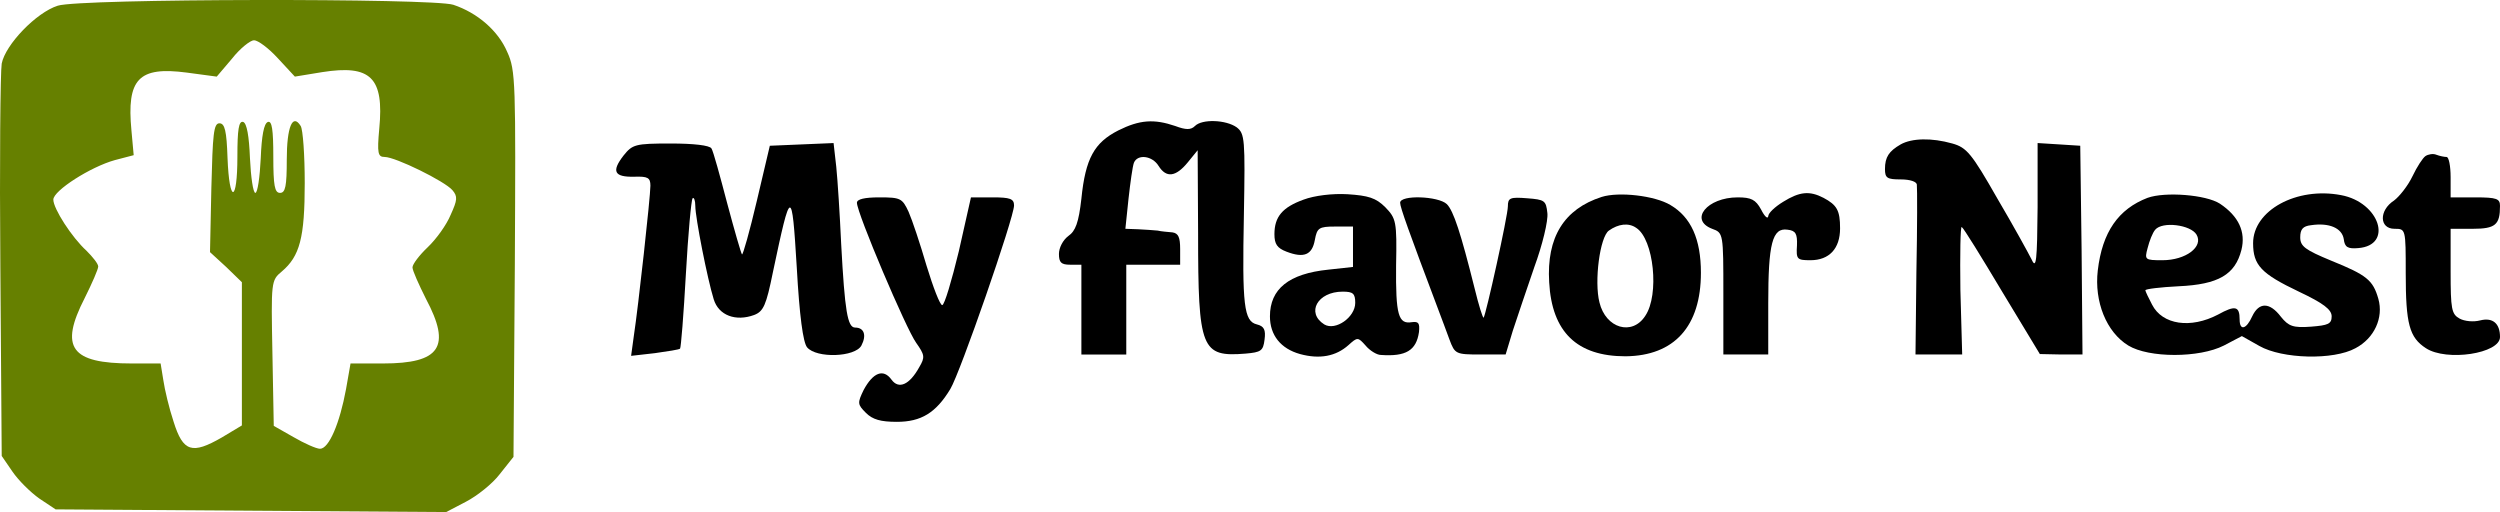 <?xml version="1.0" encoding="UTF-8" standalone="no"?>
<svg
   version="1.0"
   width="556.88pt"
   height="114.065pt"
   viewBox="0 0 556.88 114.065"
   preserveAspectRatio="xMidYMid"
   id="svg11"
   sodipodi:docname="logo.svg"
   inkscape:version="1.4 (e7c3feb1, 2024-10-09)"
   xmlns:inkscape="http://www.inkscape.org/namespaces/inkscape"
   xmlns:sodipodi="http://sodipodi.sourceforge.net/DTD/sodipodi-0.dtd"
   xmlns="http://www.w3.org/2000/svg"
   xmlns:svg="http://www.w3.org/2000/svg">
  <defs
     id="defs11" />
  <sodipodi:namedview
     id="namedview11"
     pagecolor="#ffffff"
     bordercolor="#000000"
     borderopacity="0.25"
     inkscape:showpageshadow="2"
     inkscape:pageopacity="0.0"
     inkscape:pagecheckerboard="0"
     inkscape:deskcolor="#d1d1d1"
     inkscape:document-units="pt"
     inkscape:zoom="0.49916725"
     inkscape:cx="331.5522"
     inkscape:cy="113.18852"
     inkscape:window-width="1512"
     inkscape:window-height="872"
     inkscape:window-x="0"
     inkscape:window-y="38"
     inkscape:window-maximized="1"
     inkscape:current-layer="svg11" />
  <g
     transform="matrix(0.1,0,0,-0.1,-229.119,570.965)"
     fill="#000000"
     stroke="none"
     id="g11">
    <path
       d="m 2420,5697 c -48,-15 -117,-87 -125,-129 -3,-18 -5,-222 -3,-454 l 3,-420 24,-35 c 13,-19 40,-46 60,-60 l 36,-24 435,-3 435,-3 44,23 c 25,13 59,40 75,61 l 31,39 3,429 c 2,405 2,432 -17,473 -20,47 -66,87 -120,105 -46,15 -832,14 -881,-2 z m 490,-117 38,-41 61,10 c 108,17 138,-12 127,-126 -5,-55 -3,-63 12,-63 24,0 134,-54 151,-74 12,-14 11,-22 -4,-55 -9,-22 -32,-54 -51,-72 -19,-18 -34,-38 -34,-45 0,-7 14,-38 30,-70 57,-107 32,-144 -96,-144 h -72 l -10,-57 c -14,-76 -38,-133 -58,-133 -8,0 -35,12 -59,26 l -44,25 -3,162 c -3,160 -3,162 21,182 40,34 51,75 51,197 0,62 -4,119 -9,127 -18,29 -31,-2 -31,-75 0,-59 -3,-74 -15,-74 -12,0 -15,16 -15,81 0,60 -3,80 -12,77 -9,-3 -14,-31 -16,-81 -2,-42 -7,-77 -12,-77 -5,0 -10,35 -12,77 -2,50 -7,78 -15,81 -10,3 -13,-17 -13,-77 0,-104 -18,-106 -22,-3 -2,60 -6,77 -18,77 -13,0 -15,-24 -18,-144 l -3,-143 36,-33 35,-34 v -159 -160 l -45,-27 c -66,-38 -86,-32 -107,35 -10,30 -20,72 -23,93 l -6,37 h -64 c -136,0 -162,35 -105,146 16,32 30,64 30,70 0,6 -12,21 -26,35 -33,30 -74,94 -74,114 0,20 83,73 137,88 l 42,11 -5,55 c -11,115 16,143 123,129 l 67,-9 34,40 c 18,23 41,41 49,41 9,0 33,-18 53,-40 z"
       id="path1"
       style="fill:#668000" />
    <path
       d="m 4782,5419 c -53,-27 -73,-62 -82,-152 -6,-53 -13,-72 -29,-83 -12,-9 -21,-26 -21,-40 0,-19 5,-24 25,-24 h 25 v -100 -100 h 50 50 v 100 100 h 60 60 v 35 c 0,26 -4,35 -17,37 -10,1 -25,2 -33,4 -8,1 -28,2 -44,3 l -28,1 7,67 c 4,36 9,72 12,80 8,20 41,16 55,-7 17,-27 38,-25 65,8 l 22,27 1,-185 c 0,-259 7,-276 106,-268 34,3 39,6 42,31 3,22 -1,30 -17,34 -29,7 -33,42 -29,244 3,169 2,181 -16,195 -24,17 -77,19 -93,3 -9,-9 -20,-9 -44,0 -47,16 -79,14 -127,-10 z"
       id="path2" />
    <path
       d="m 6525,5388 c -26,-15 -35,-28 -35,-55 0,-20 5,-23 35,-23 21,0 36,-5 36,-12 1,-7 1,-95 -1,-195 l -2,-183 h 52 52 l -4,144 c -1,79 0,142 3,140 4,-2 44,-67 90,-144 l 84,-139 48,-1 h 47 l -2,233 -3,232 -47,3 -48,3 v -143 c -1,-119 -3,-139 -13,-117 -7,14 -41,76 -77,137 -57,100 -68,113 -100,122 -46,13 -90,12 -115,-2 z"
       id="path3" />
    <path
       d="m 3680,5363 c -27,-35 -21,-48 24,-47 30,1 36,-2 36,-20 0,-24 -27,-270 -37,-335 l -6,-44 53,6 c 29,4 54,8 56,10 2,1 8,76 13,166 5,90 12,166 15,169 3,3 6,-5 6,-17 0,-26 27,-163 41,-208 11,-36 49,-50 90,-35 21,8 27,22 42,96 40,189 42,190 53,10 6,-108 14,-167 23,-178 21,-25 107,-22 121,4 12,23 6,40 -14,40 -17,0 -23,37 -31,185 -3,66 -8,144 -11,173 l -6,53 -71,-3 -71,-3 -29,-123 c -16,-68 -31,-121 -33,-119 -2,2 -17,54 -33,114 -16,61 -31,116 -35,122 -4,7 -40,11 -91,11 -79,0 -85,-2 -105,-27 z"
       id="path4" />
    <path
       d="m 7694,5362 c -6,-4 -19,-24 -29,-45 -10,-21 -29,-45 -41,-54 -34,-22 -33,-63 1,-63 25,0 25,0 25,-99 0,-113 8,-143 45,-167 46,-30 165,-12 165,25 0,30 -16,44 -44,37 -15,-4 -35,-2 -46,4 -18,10 -20,21 -20,105 v 95 h 49 c 51,0 61,9 61,51 0,16 -7,19 -55,19 h -55 v 45 c 0,25 -4,45 -9,45 -5,0 -15,2 -23,5 -7,3 -18,1 -24,-3 z"
       id="path5" />
    <path
       d="m 5195,5265 c -47,-17 -65,-38 -65,-77 0,-22 6,-31 27,-39 39,-15 57,-7 63,26 5,27 9,30 45,30 h 40 v -45 -45 l -55,-6 c -88,-9 -130,-43 -130,-104 0,-42 24,-72 67,-84 44,-12 80,-5 108,20 20,18 21,18 38,-1 9,-11 25,-21 34,-21 56,-4 79,10 85,51 2,20 -1,24 -16,22 -30,-5 -36,16 -35,126 2,99 0,105 -24,130 -21,21 -38,26 -84,29 -34,2 -74,-3 -98,-12 z m 115,-230 c 0,-32 -44,-63 -69,-48 -41,26 -15,73 41,73 23,0 28,-4 28,-25 z"
       id="path6" />
    <path
       d="m 5859,5271 c -84,-27 -123,-90 -117,-190 6,-111 62,-165 170,-165 109,1 168,67 168,186 0,75 -22,124 -68,151 -35,21 -115,30 -153,18 z m 77,-69 c 39,-25 52,-149 20,-196 -29,-45 -88,-28 -102,30 -12,47 1,146 21,160 21,15 44,18 61,6 z"
       id="path7" />
    <path
       d="m 6263,5260 c -18,-11 -33,-25 -33,-32 -1,-7 -8,-1 -16,15 -12,22 -22,27 -52,27 -68,0 -109,-50 -57,-70 25,-9 25,-10 25,-145 v -135 h 50 50 v 114 c 0,133 9,169 43,164 18,-2 22,-9 21,-35 -2,-31 0,-33 30,-33 42,0 66,26 66,71 0,40 -7,52 -37,68 -31,16 -53,14 -90,-9 z"
       id="path8" />
    <path
       d="m 7075,5269 c -65,-25 -101,-76 -111,-162 -8,-69 19,-137 68,-167 46,-28 158,-28 213,0 l 40,21 39,-22 c 51,-29 165,-32 214,-5 42,22 63,68 51,110 -12,42 -26,53 -105,85 -58,24 -69,32 -69,52 0,18 6,25 24,27 40,6 69,-6 73,-31 2,-18 9,-22 32,-20 79,6 48,102 -38,118 -99,19 -196,-34 -196,-107 0,-49 18,-68 102,-108 55,-26 73,-40 73,-55 0,-17 -8,-20 -46,-23 -40,-3 -50,1 -67,22 -25,33 -49,33 -64,1 -13,-29 -28,-33 -28,-7 0,30 -10,32 -48,11 -61,-32 -124,-23 -147,22 -8,15 -15,30 -15,32 0,3 34,7 74,9 89,4 126,26 140,81 10,40 -6,75 -48,103 -31,20 -122,27 -161,13 z m 109,-82 c 16,-27 -24,-57 -76,-57 -39,0 -40,1 -33,27 4,16 11,34 17,41 16,19 79,11 92,-11 z"
       id="path9" />
    <path
       d="m 4200,5258 c 0,-23 110,-282 132,-312 19,-27 20,-32 7,-54 -22,-40 -46,-50 -62,-28 -18,25 -41,16 -62,-23 -14,-29 -14,-32 5,-51 15,-15 33,-20 69,-20 54,0 87,20 119,73 22,36 142,382 142,409 0,15 -9,18 -48,18 h -48 l -27,-120 c -16,-66 -32,-120 -37,-120 -5,0 -20,39 -35,88 -14,48 -32,102 -40,120 -14,30 -18,32 -65,32 -33,0 -50,-4 -50,-12 z"
       id="path10" />
    <path
       d="m 5410,5258 c 0,-10 19,-63 85,-238 7,-19 19,-50 25,-67 12,-32 14,-33 69,-33 h 56 l 16,53 c 9,28 31,92 48,142 18,49 31,103 29,120 -3,28 -6,30 -45,33 -38,3 -43,1 -43,-18 0,-21 -49,-242 -54,-248 -2,-1 -11,28 -20,65 -31,124 -47,173 -62,188 -19,18 -104,21 -104,3 z"
       id="path11" />
  </g>
</svg>
